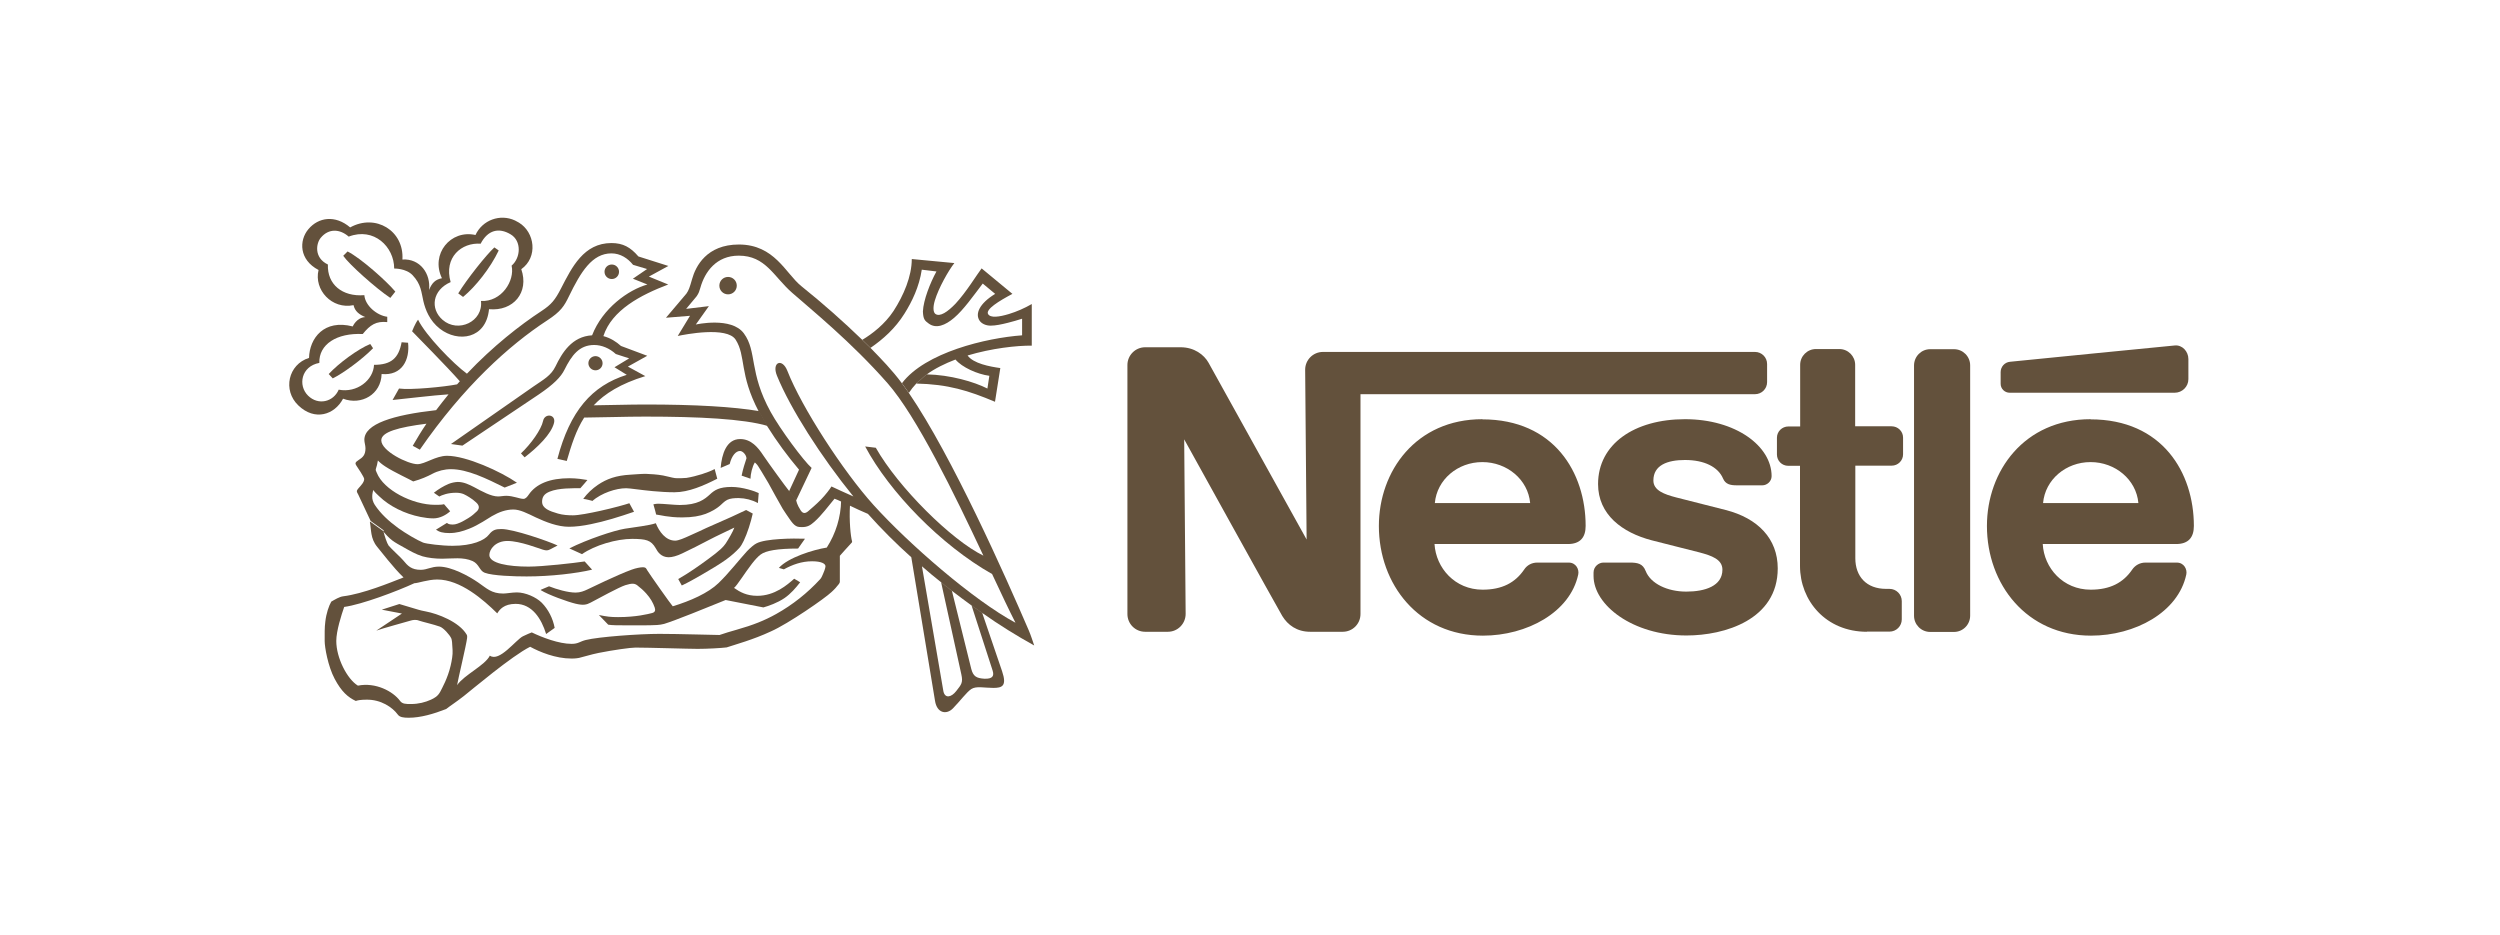 <?xml version="1.0" encoding="UTF-8"?>
<svg xmlns="http://www.w3.org/2000/svg" id="Layer_1" viewBox="0 0 155 58">
  <path d="M122.15,22.65c0-.55-.45-1-1-1h-1.48c-.55,0-1,.45-1,1.01v15.52c0,.55.45,1,1,1h1.48c.55,0,1-.45,1-1.01v-15.52h0ZM124.04,23.06v.74c0,.3.25.55.56.55h10.23c.47,0,.85-.38.85-.84v-1.25c0-.47-.38-.89-.85-.84,0,0-9.89.97-10.21,1.01-.33.03-.58.31-.58.64h0ZM115.75,39.17c-2.55,0-4.15-1.93-4.15-4.08v-6.21h-.73c-.39,0-.7-.31-.7-.7v-1.04c0-.39.32-.7.71-.7h.73v-3.82c0-.54.44-.98.98-.98h1.45c.54,0,.98.44.98.98v3.81h2.26c.39,0,.71.31.71.7v1.04c0,.39-.32.7-.7.7h-2.26v5.74c0,1.13.69,1.9,1.91,1.9h.21c.42,0,.76.34.76.76v1.13c0,.42-.34.76-.76.76h-1.4ZM91.91,25.99c-4.12,0-6.42,3.22-6.42,6.62,0,3.62,2.47,6.8,6.45,6.8,2.72,0,5.41-1.44,5.91-3.79.07-.32-.14-.74-.59-.74h-1.95c-.35,0-.64.17-.81.43-.56.82-1.37,1.25-2.58,1.25-1.71,0-2.89-1.34-2.98-2.83h8.27c.76,0,1.1-.41,1.1-1.12,0-3.31-1.96-6.61-6.41-6.61h0ZM91.91,28.65c1.52,0,2.83,1.08,2.96,2.54h-5.91c.13-1.46,1.42-2.54,2.94-2.54h0ZM129.62,25.99c-4.12,0-6.43,3.22-6.43,6.62,0,3.62,2.47,6.8,6.45,6.8,2.72,0,5.41-1.44,5.91-3.79.07-.32-.14-.74-.59-.74h-1.94c-.35,0-.64.17-.82.43-.56.82-1.37,1.25-2.58,1.25-1.71,0-2.89-1.34-2.97-2.83h8.27c.76,0,1.1-.41,1.1-1.12,0-3.31-1.96-6.61-6.41-6.61h0ZM129.62,28.65c1.52,0,2.83,1.08,2.96,2.54h-5.91c.13-1.46,1.42-2.54,2.94-2.54h0Z" style="fill:#63513c; fill-rule:evenodd; stroke-width:0px;"></path>
  <path d="M108.82,21.82h-26.8c-.61,0-1.1.5-1.1,1.1l.09,10.53s-5.78-10.43-6.08-10.96c-.28-.5-.89-.96-1.73-.96h-2.2c-.61,0-1.1.5-1.1,1.1v15.44c0,.61.49,1.1,1.1,1.1h1.41c.61,0,1.1-.5,1.1-1.11l-.09-10.82s5.83,10.54,6.08,10.95c.34.56.91.98,1.73.98h2.02c.61,0,1.1-.49,1.1-1.1v-13.63h24.46c.41,0,.75-.33.75-.75v-1.12c0-.42-.34-.75-.75-.75h0Z" style="fill:#63513c; fill-rule:evenodd; stroke-width:0px;"></path>
  <path d="M104.48,28.52c1.17,0,2.04.42,2.35,1.15.15.35.44.42.84.42h1.6c.27,0,.57-.23.57-.57,0-1.86-2.22-3.53-5.37-3.53s-5.39,1.55-5.39,4.02c0,1.89,1.49,3.01,3.33,3.49.84.22,2.27.57,2.96.75.75.2,1.42.43,1.42,1.07,0,1.01-1.07,1.36-2.24,1.36s-2.21-.49-2.52-1.28c-.18-.46-.5-.52-.99-.52h-1.63c-.28,0-.61.24-.61.62v.21c0,1.8,2.42,3.69,5.76,3.69,2.37,0,5.66-.98,5.66-4.16,0-1.84-1.23-3.11-3.23-3.62-.78-.2-2.66-.68-3.07-.78-.73-.19-1.41-.43-1.41-1.05,0-.95.87-1.27,1.96-1.27,0,0,.01,0,.01,0ZM45.14,18.25c.3,0,.54-.24.54-.54s-.24-.54-.54-.54-.54.24-.54.54.24.54.54.54ZM37.93,17.3c.25,0,.45-.2.45-.45s-.2-.45-.45-.45h0c-.25,0-.45.2-.45.45s.2.45.45.45ZM32.52,28.35l-.22-.24c.61-.57,1.26-1.48,1.37-2.01.1-.5.81-.42.68.12-.17.69-1.02,1.52-1.82,2.13h0ZM27.94,17.49c-1.13.49-1.29,1.65-.5,2.34.96.84,2.53.11,2.38-1.17,1.28.07,2.11-1.26,1.9-2.19.57-.49.63-1.53-.06-1.94-.73-.44-1.42-.27-1.86.58-1.17-.09-2.3.84-1.86,2.38l-.54-.24c-.72-1.5.54-3.03,2.08-2.68.43-.93,1.53-1.33,2.45-.9.08.04.16.08.24.13.99.6,1.2,2.14.15,2.89.5,1.44-.49,2.62-2,2.48-.18,1.85-1.92,2.09-3.05,1.21-.64-.5-.9-1.19-1.02-1.71-.13-.55-.13-1.04-.67-1.61-.41-.43-1.14-.41-1.14-.41,0-1.35-1.26-2.58-2.82-1.98-.55-.48-1.24-.52-1.73.07-.29.34-.44,1.24.44,1.66-.05,1.23.89,2.01,2.26,1.9.05.65.78,1.26,1.42,1.34v.33c-.69-.07-1.06.17-1.52.74-1.61-.08-2.73.64-2.69,1.79-1.13.21-1.34,1.4-.7,2.03.64.63,1.58.38,1.9-.37,1.14.22,2.15-.6,2.19-1.54,1.07,0,1.53-.42,1.71-1.4l.4.03c.12,1.05-.37,2.06-1.64,1.94-.03,1.26-1.25,1.96-2.39,1.53-.53,1-1.75,1.4-2.77.42-.99-.94-.63-2.55.66-2.95.03-1.23.94-2.41,2.71-1.95,0,0,.23-.55.78-.58-.37-.15-.65-.36-.73-.74-1.34.28-2.47-.95-2.17-2.18-1.21-.63-1.22-1.83-.63-2.53.62-.74,1.66-.9,2.59-.11,1.57-.87,3.35.2,3.24,1.99,1.1-.07,1.77.89,1.65,1.89.18-.44.39-.65.8-.73l.54.24h0Z" style="fill:#63513c; fill-rule:evenodd; stroke-width:0px;"></path>
  <path d="M30.65,15.34l.27.19c-.52,1.09-1.43,2.24-2.21,2.88l-.3-.22c.55-.9,1.74-2.39,2.24-2.85ZM22.95,21.32l.18.27c-.65.67-1.86,1.56-2.5,1.87l-.25-.27c.62-.67,1.8-1.54,2.57-1.86h0ZM24.51,18.08l-.31.39c-.85-.56-2.54-2.06-2.92-2.61l.27-.27c.81.41,2.41,1.83,2.96,2.49h0ZM22.93,32.35c.1.49.02,1.03.46,1.56.16.18,1.01,1.31,1.63,1.89-.84.33-2.52,1.02-3.74,1.17-.24.03-.51.2-.74.33-.15.26-.31.72-.37,1.24-.05.37-.04.79-.04,1.21,0,.37.2,1.55.62,2.34s.82,1.14,1.31,1.37c.1-.04.31-.08.65-.08.91-.02,1.63.48,1.95.92.12.17.36.2.68.2.74,0,1.55-.24,2.32-.54.17-.14.63-.44,1.09-.8.46-.36,3-2.51,4.12-3.06.59.32,1.56.73,2.57.73.06,0,.25,0,.46-.04.31-.07.72-.21,1.22-.31.91-.18,1.97-.33,2.28-.33.83,0,3.28.08,3.85.08.61,0,1.47-.05,1.8-.09.51-.17,1.65-.48,2.74-.99,1.09-.48,3.38-2.07,3.76-2.44.18-.16.34-.34.46-.5.04-.06.06-.09.06-.14v-1.61s.54-.61.74-.82c.02-.02.02-.05.02-.07-.09-.31-.19-1.28-.13-2.27l-.55-.26c-.02,1.03-.33,2.04-.89,2.91-.83.13-2.4.62-2.97,1.26l.31.09c.53-.29,1.1-.5,1.75-.5.58,0,.83.15.83.31,0,.11-.11.39-.15.47-.05.1-.08.22-.18.33-.79.86-1.71,1.59-2.73,2.16-.72.4-1.41.68-2.47.98-.32.09-.76.22-1.04.32-.4,0-2.5-.07-3.73-.07s-3.76.18-4.56.38c-.37.09-.46.24-.88.24-.79,0-1.83-.4-2.47-.71-.09.03-.32.13-.55.24-.45.23-1.46,1.62-2.05,1.2-.3.61-1.59,1.19-2.03,1.83.05-.33.57-2.49.62-2.92,0-.08.02-.14-.03-.22-.47-.79-1.79-1.29-2.53-1.43-.22-.04-.33-.07-.47-.11l-1.17-.35-1.09.35,1.25.24-1.59,1.06c.28-.11,1.99-.58,2.12-.62.14-.04.33-.08.53,0,.23.08.9.23,1.29.37.23.08.61.51.71.73.04.09.06.29.08.73.02.28-.05.66-.12.96-.18.78-.53,1.39-.64,1.61-.16.3-.37.4-.58.5-.35.16-.77.27-1.24.27-.32,0-.54,0-.68-.2-.44-.59-1.51-1.16-2.61-.94-.67-.41-1.34-1.72-1.34-2.77,0-.63.32-1.62.49-2.11,1.1-.15,3.29-.98,4.35-1.47.22,0,.84-.23,1.42-.23,1.43,0,2.86,1.25,3.72,2.1.14-.23.41-.59,1.14-.59,1.02,0,1.6.92,1.89,1.87l.53-.38c-.11-.59-.39-1.14-.8-1.56-.35-.35-1.02-.64-1.54-.64-.31,0-.64.07-.85.07-.73,0-1.02-.32-1.56-.69-.58-.4-1.65-.98-2.42-.98-.49,0-.72.19-1.12.2-.6,0-.82-.25-1.11-.6-.13-.16-.73-.7-.9-.91-.09-.12-.26-.63-.32-.89l-.82-.59h0l-.02.02h0Z" style="fill:#63513c; fill-rule:evenodd; stroke-width:0px;"></path>
  <path d="M23.75,32.94c.17.19.34.39.56.56.21.16.48.3.73.44.35.2.75.43,1.15.55.35.1.8.15,1.22.15.6,0,1.31-.12,1.9.15.4.19.42.6.74.72.49.19,1.85.23,2.6.23,1.49,0,3.1-.19,4.06-.42l-.46-.51c-.66.1-2.59.32-3.48.32-1.25,0-2.43-.2-2.43-.72,0-.36.39-.87,1.12-.87.79,0,1.98.48,2.2.54.22.07.31.05.45-.02l.46-.24c-.61-.28-2.74-1.02-3.48-1.02-.35,0-.54.05-.77.34-.28.37-1.04.7-2.26.7-.67,0-1.62-.12-1.83-.2-.37-.15-1.08-.57-1.54-.9-.59-.43-1.1-.9-1.46-1.45-.1-.16-.16-.34-.15-.53,0-.14.04-.28.06-.38.11.15.22.25.37.39.64.62,1.59,1.09,2.56,1.28.28.05.52.09.8.09.41,0,.8-.22,1.04-.44l-.38-.44c-.12.04-.38.04-.55.04-1.41,0-3.2-.92-3.62-1.99-.04-.1-.09-.16-.05-.26s.09-.31.12-.5c.08.09.25.24.47.38.52.34,1.52.8,1.72.92.5-.14.88-.31,1.18-.47.36-.19.76-.29,1.16-.29,1.03,0,2.22.59,3.33,1.14l.76-.3c-.99-.69-3.14-1.67-4.33-1.67-.71,0-1.37.52-1.84.52-.58,0-2.24-.81-2.24-1.48,0-.52,1.07-.81,2.8-1.03-.3.44-.58.9-.85,1.37l.44.24c2.71-3.92,5.52-6.46,7.89-8.01.86-.56,1.06-.89,1.36-1.51.73-1.5,1.43-2.65,2.63-2.65.56,0,1.02.31,1.34.71l.87.26-.88.6.9.36c-1.18.33-2.78,1.47-3.43,3.15-1.25.07-1.86,1.08-2.27,1.93-.28.57-.72.8-1.36,1.24l-5.12,3.57.71.1,4.73-3.17c.93-.63,1.38-1.09,1.6-1.54.44-.88.91-1.53,1.84-1.53.46,0,.95.2,1.34.56l.83.27-.91.55.76.47c-2.17.68-3.52,2.24-4.3,5.21l.58.13c.29-.99.57-1.89,1.08-2.69,1.26-.01,2.53-.06,3.78-.06,3.34,0,6.11.14,7.6.58l-.53-.92c-1.6-.27-3.92-.41-7.07-.41-1.06,0-2.13.04-3.19.05.69-.73,1.67-1.34,3.2-1.81l-1.08-.59,1.2-.67-1.63-.61c-.29-.26-.64-.49-1.09-.61.52-1.61,2.31-2.55,4.02-3.2l-1.2-.49,1.21-.66-1.86-.59c-.49-.57-.95-.83-1.67-.83-1.72,0-2.45,1.5-3.13,2.82-.36.7-.59.99-1.2,1.39-1.33.87-3.02,2.19-4.63,3.89-.84-.61-2.57-2.39-3.03-3.35-.18.23-.37.72-.37.72.18.19,2.21,2.24,2.96,3.1l-.17.19c-.8.16-2.89.36-3.6.26l-.4.71c.53-.05,2.61-.3,3.47-.35-.26.32-.52.65-.77.98-2.67.3-4.45.85-4.45,1.84,0,.16.07.35.07.52,0,.41-.15.56-.45.75-.19.12-.2.2-.12.32.08.12.49.72.49.84,0,.2-.2.4-.35.57-.14.16-.13.2-.02.39l.77,1.64.82.59h0s-.05.05-.05.05ZM56.8,23.79c-.17.18-.32.37-.45.57l-.43-.6c1.44-1.91,5.23-2.81,7.45-2.97v-1.03c-.28.09-.59.18-.87.25-.4.1-.77.18-1.08.18s-.56-.13-.68-.3c-.3-.43-.02-1.07.96-1.67l-.77-.64c-.59.77-1.18,1.62-1.78,2.13-.54.46-1.11.69-1.57.35-.25-.18-.34-.27-.36-.75.03-.71.46-1.79.84-2.48l-.91-.11c-.16,1.06-.6,1.97-1.07,2.72-.58.93-1.33,1.59-2.11,2.13l-.51-.5c.62-.37,1.4-.97,1.94-1.79.62-.96,1.13-2.14,1.13-3.22l2.64.25c-.37.47-.98,1.55-1.21,2.32-.12.4-.11.72.03.83.28.21.77-.13,1.25-.63.67-.72,1.33-1.81,1.62-2.19l1.91,1.58c-.85.45-1.67.96-1.51,1.25.15.26.69.18,1.29,0,.49-.15.97-.36,1.42-.62v2.58c-.92-.01-2.48.16-3.98.61.36.5,1.38.69,2.03.78l-.33,2.09c-1.64-.69-2.91-1.09-4.9-1.13l.66-.57c1.47.03,2.94.46,3.77.88l.12-.79c-.75-.1-1.7-.53-2.1-1.01-.65.25-1.27.55-1.79.93l-.66.57s0,0,.01,0Z" style="fill:#63513c; fill-rule:evenodd; stroke-width:0px;"></path>
  <path d="M48.93,30.44l.61-1.32c-.72-.85-1.38-1.75-1.97-2.69l-.53-.92c-1.22-2.32-.78-3.43-1.43-4.45-.54-.84-3.16-.32-3.59-.23l.76-1.25-1.49.12,1.27-1.5c.14-.2.2-.37.35-.9.22-.79.9-2.14,2.9-2.14,2.21,0,2.9,1.79,3.86,2.57,1.32,1.06,2.59,2.18,3.81,3.36l.51.5c.65.67,1.32,1.35,1.94,2.19l.43.6c2.66,3.89,5.97,11.32,7.43,14.72.14.33.24.66.33.92-1.1-.61-2.18-1.28-3.21-2.01l-.66-.46c-.41-.3-.82-.6-1.22-.91l-.67-.53c-.41-.32-.81-.66-1.2-1l1.33,7.75c.1.46.49.38.8-.02.31-.4.43-.51.31-1.04l-1.25-5.69.67.53,1.2,4.84c.12.44.3.57.81.6.51.02.62-.17.51-.51l-1.3-4.02.66.46,1.23,3.61c.31.92,0,1.03-.55,1.03s-1.05-.13-1.36.07c-.3.2-.68.73-1.14,1.2-.4.41-.99.3-1.11-.47l-1.47-8.9c-.95-.85-1.84-1.74-2.69-2.69-.38-.16-.75-.33-1.12-.51l-.55-.26c-.13-.06-.26-.12-.4-.17-.41.49-.8,1.03-1.25,1.43-.24.21-.41.33-.77.33-.11,0-.25,0-.37-.07-.14-.08-.26-.23-.41-.45-.11-.17-.27-.38-.41-.61-.29-.49-.61-1.1-.89-1.6-.32-.56-.59-.97-.63-1.04-.06-.11-.21-.24-.21-.24-.16.25-.27.74-.27,1.01l-.55-.19c.07-.37.22-.84.3-1.07,0-.2-.22-.46-.4-.46-.25,0-.51.28-.64.81l-.56.24c.07-.86.36-1.79,1.21-1.79.68,0,1.11.52,1.43,1.01.33.49,1.39,1.95,1.62,2.23l.42.54c.07.34.22.53.28.64.15.23.31.21.53,0,.1-.09.42-.35.74-.68.27-.28.54-.63.64-.8.31.14.89.42,1.36.62-2-2.46-3.91-5.45-4.74-7.49-.34-.84.33-1.12.65-.29.88,2.25,3.45,6.22,5.34,8.31,2.18,2.41,6.19,5.9,8.8,7.3-.38-.74-.88-1.8-1.45-3.02-3.17-1.79-6.37-5.09-7.87-7.91l.66.08c1.39,2.46,4.71,5.74,6.67,6.69-1.79-3.81-4.13-8.63-5.95-10.7-2.26-2.57-4.73-4.56-5.91-5.6-1.16-1.02-1.64-2.3-3.31-2.3-1.38,0-2.1.99-2.38,2-.06.2-.09.32-.23.52l-.65.78,1.41-.17-.81,1.14s2.21-.5,2.98.55c.83,1.13.3,2.4,1.66,4.87.6,1.09,2.05,3.04,2.54,3.47l-.95,2-.42-.54h0l-.02-.03h0ZM27.23,30.78l-.33-.23c.28-.22.59-.41.92-.55.18-.07.37-.11.56-.12.37,0,.7.16,1.01.32.5.27,1.06.58,1.49.58.16,0,.32-.04.51-.04.42,0,.83.19,1.06.19.14,0,.24-.13.33-.26.23-.34.56-.59.97-.76.44-.18.98-.26,1.55-.26.46,0,.89.07,1.12.11,0,0-.35.42-.44.51-.46,0-1.34-.02-1.9.21-.35.14-.47.34-.47.63,0,.41.46.58.98.73.3.09.65.11.93.11.35,0,1.03-.13,1.71-.28.81-.18,1.56-.39,1.79-.47l.29.53c-.9.31-1.83.6-2.68.77-.48.1-.95.16-1.36.16-.69,0-1.43-.29-2.05-.58-.52-.25-.98-.49-1.39-.49-.46,0-.9.16-1.33.41-.21.12-.84.56-1.41.78-.43.17-.79.27-1.23.27-.39,0-.62-.06-.83-.21l.68-.42c.09.09.24.1.34.1s.21,0,.48-.12c.15-.06.37-.2.51-.28.27-.17.36-.27.46-.36.21-.16.28-.38.02-.61-.13-.12-.27-.23-.42-.32-.24-.14-.41-.28-.83-.28-.5,0-.86.14-1.05.24h0Z" style="fill:#63513c; fill-rule:evenodd; stroke-width:0px;"></path>
  <path d="M36.71,31.05s-.4-.11-.55-.12c.25-.34.56-.63.91-.87.55-.37,1.13-.58,2.01-.63.24-.01.72-.06.99-.05.24.01.66.03,1.04.1.27.05.52.13.73.16.13.02.57.01.72-.01.62-.1,1.36-.34,1.75-.55l.16.6c-.84.43-1.78.84-2.65.84-.44,0-.91-.03-1.34-.07-.77-.07-1.43-.18-1.66-.18-.62,0-1.52.29-2.11.8h0v-.02ZM36.09,34.36l-.79-.36c1.09-.55,2.76-1.11,3.44-1.22s1.47-.19,1.92-.34c.21.52.61,1.08,1.2,1.08.21,0,.57-.16.92-.32.4-.17.8-.37,1-.46.22-.1.95-.42,1.56-.69.31-.14.61-.28.92-.43l.41.22c-.12.54-.33,1.21-.56,1.69-.09.19-.18.34-.28.45-.18.2-.47.47-.85.74-.41.29-.92.59-1.45.9-.42.24-.83.48-1.26.68l-.22-.4c.65-.37,1.32-.84,1.9-1.27.28-.2.54-.41.74-.59.14-.13.23-.24.3-.34.17-.26.46-.75.54-.99-.24.12-1.17.55-1.58.77-.47.25-1.22.63-1.65.83-.33.16-.63.24-.84.24-.47,0-.69-.34-.8-.55-.3-.53-.62-.58-1.46-.59-.98,0-2.32.39-3.12.95,0,0,0,0,.01,0ZM40.68,31.9s-.11-.46-.17-.63c0,0,.14-.04.31-.04.29,0,1.02.08,1.32.08,1.13,0,1.55-.36,1.88-.66.28-.26.57-.46,1.34-.46.68,0,1.46.27,1.68.38l-.05.62c-.37-.2-.77-.3-1.19-.31-.28,0-.53.02-.71.11-.2.1-.32.26-.51.41-.2.16-.47.32-.83.46-.36.13-.8.22-1.46.22-.87,0-1.35-.15-1.62-.18h0Z" style="fill:#63513c; fill-rule:evenodd; stroke-width:0px;"></path>
  <path d="M33.52,36.57l.52-.22c.48.19,1.17.39,1.65.39.29,0,.53-.1.72-.19.15-.07,1.89-.92,2.75-1.23.27-.1.55-.15.69-.15.21,0,.22.09.28.19.16.26,1.45,2.09,1.58,2.23,1.09-.33,2.2-.82,2.84-1.44.67-.65,1.23-1.39,1.76-1.97.21-.22.46-.43.59-.49.56-.3,2.29-.32,3.01-.29l-.43.61c-1.28,0-2,.13-2.32.37-.14.1-.34.31-.54.57-.44.57-.92,1.35-1.11,1.5.37.26.79.49,1.44.49,1.09,0,1.86-.68,2.29-1.06l.37.22c-.27.35-.58.71-.97.98-.44.3-.99.49-1.31.58-.63-.12-2.02-.4-2.34-.46-1.2.49-3.15,1.28-3.81,1.48-.15.04-.29.06-.44.07-.52.03-1.24.02-1.9.02-.47,0-.91,0-1.13-.04l-.58-.6c.51.1.71.13,1.19.13,1.13,0,1.86-.19,2.1-.25.2-.05.23-.17.17-.35-.1-.29-.26-.57-.52-.86-.17-.19-.36-.36-.57-.52-.16-.11-.31-.13-.73,0-.4.13-1.62.8-2.15,1.08-.26.14-.46.18-.93.07-.5-.12-1.69-.55-2.16-.84h0v-.03h0ZM36.92,22.96c.25,0,.44-.2.44-.44s-.2-.44-.44-.44-.44.2-.44.44.2.44.44.44Z" style="fill:#63513c; fill-rule:evenodd; stroke-width:0px;"></path>
</svg>